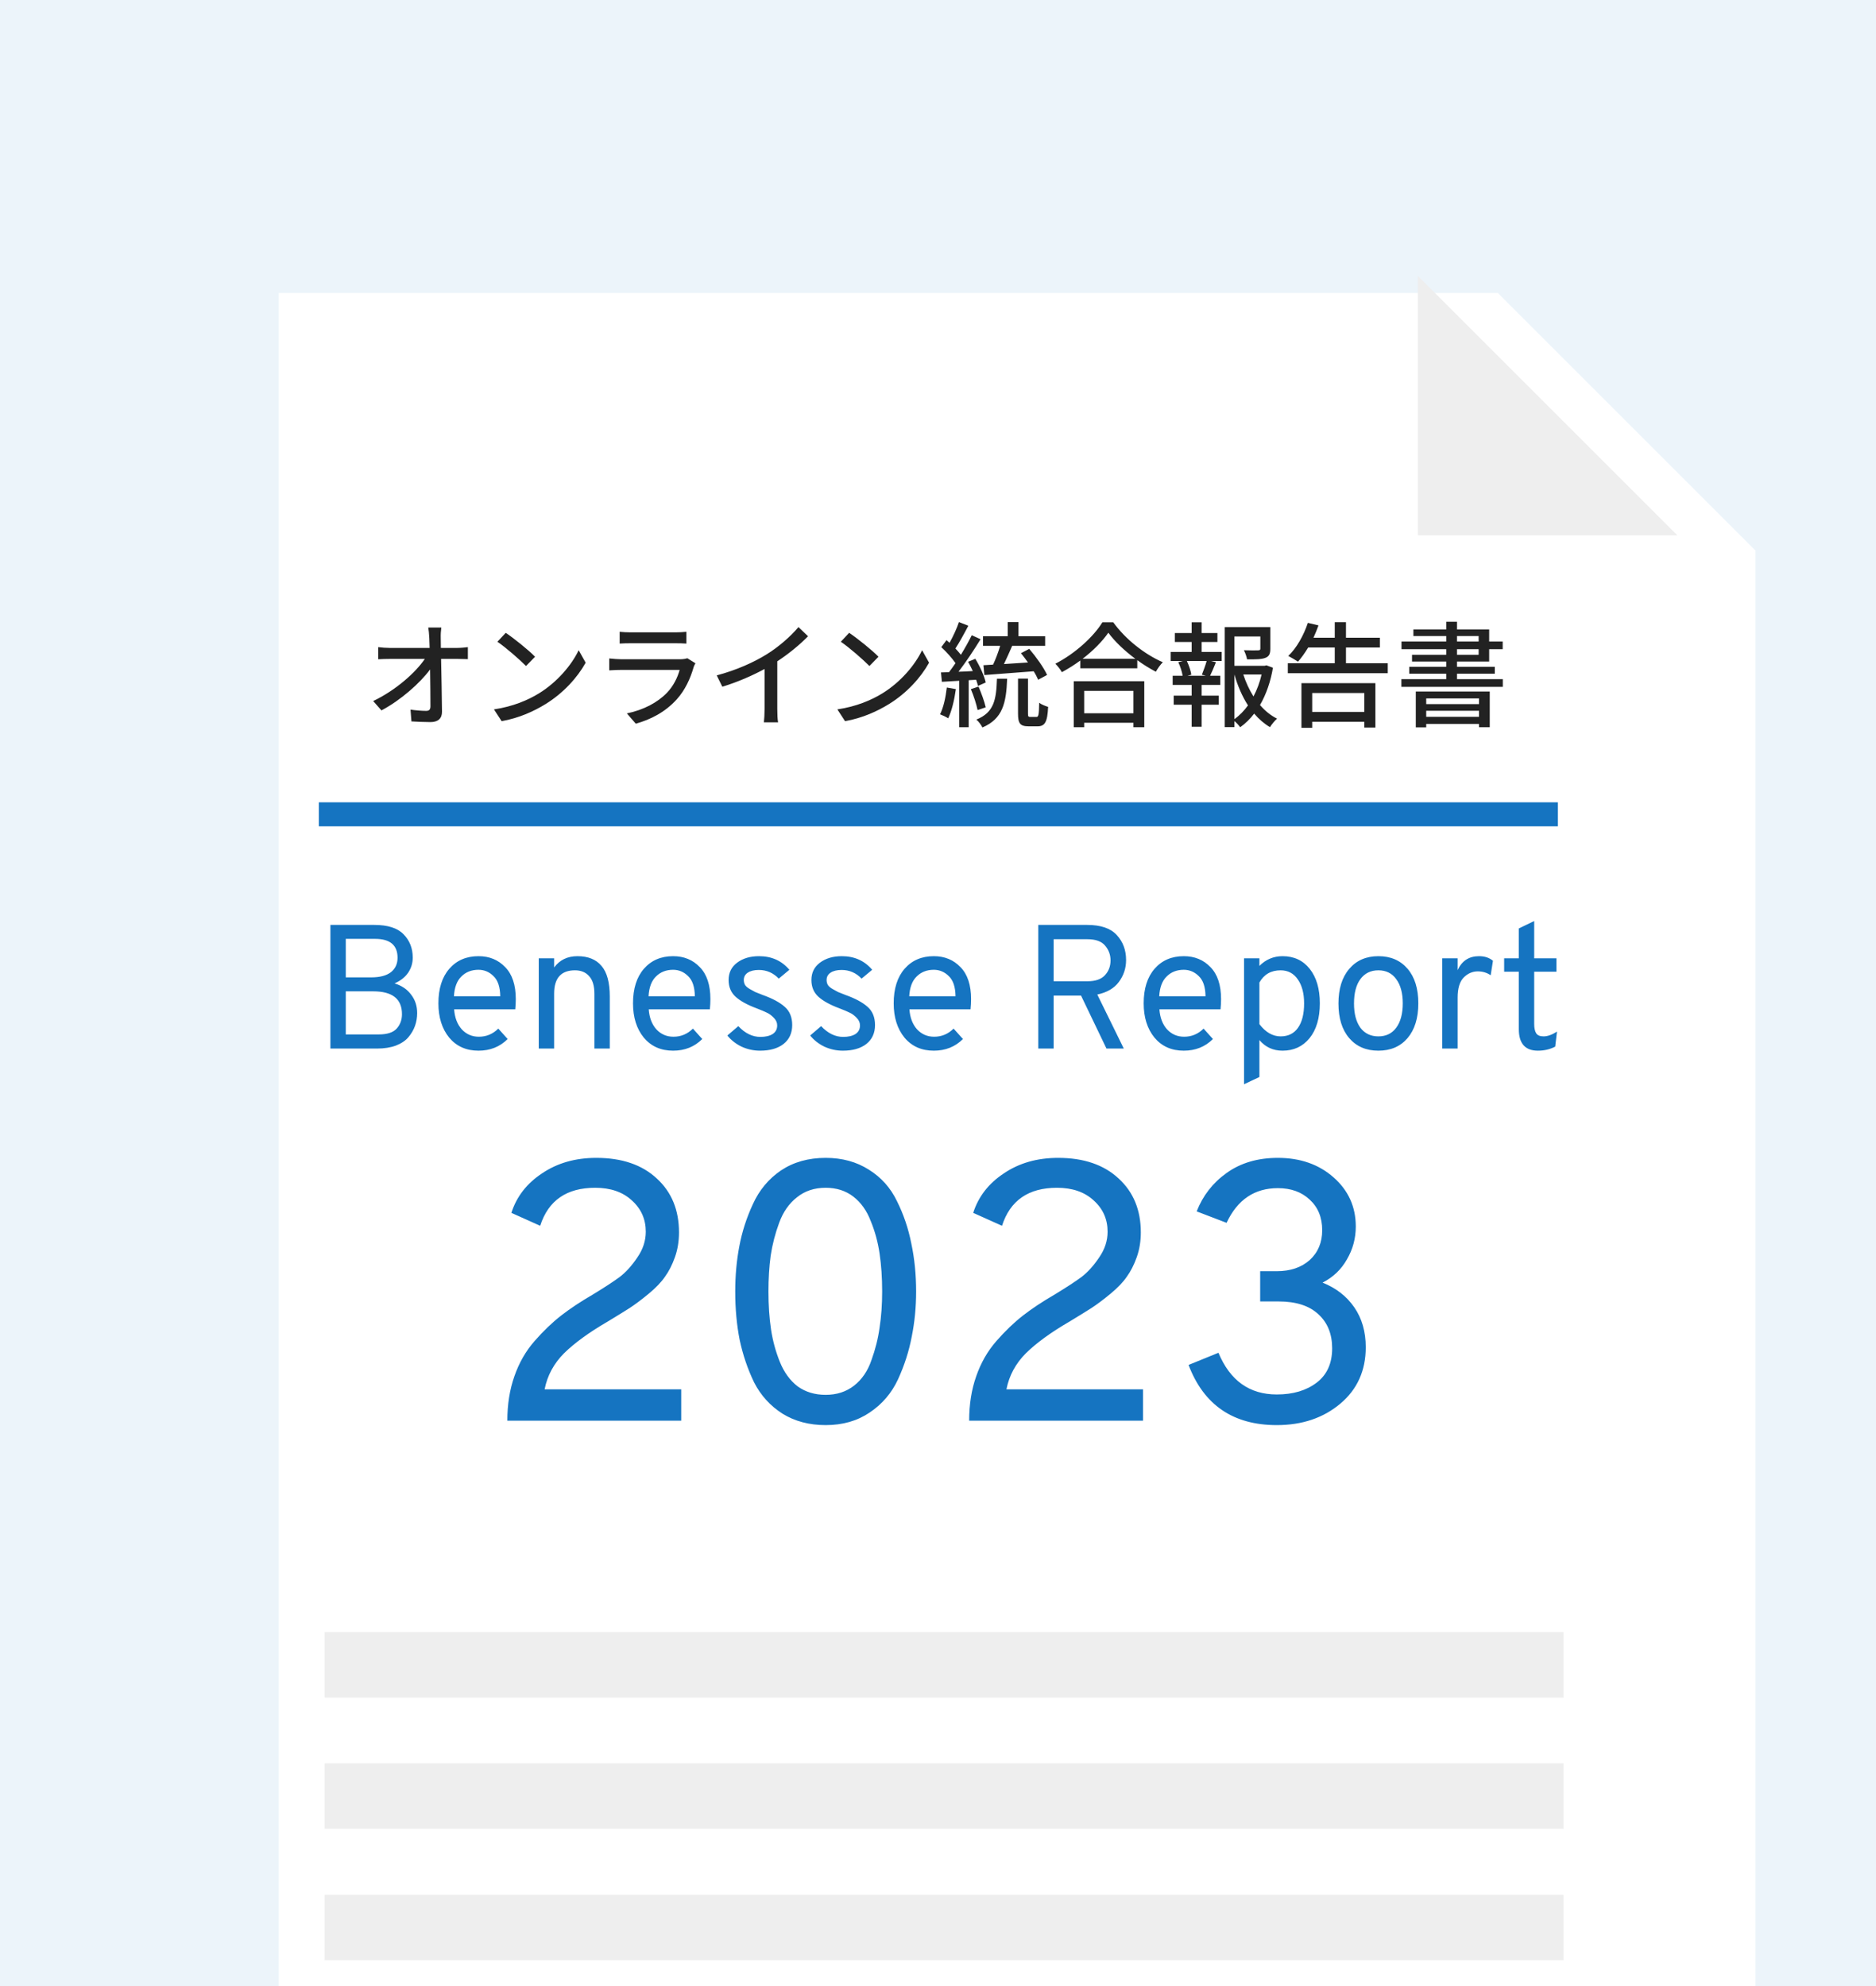 <svg width="340" height="360" viewBox="0 0 340 360" fill="none" xmlns="http://www.w3.org/2000/svg">
<g clip-path="url(#clip0_626_226)">
<rect width="340" height="360" fill="#ECF4FA"/>
<g filter="url(#filter0_d_626_226)">
<path d="M36 50H256.948L280.288 73.34L303.627 96.679V378.829H36V50Z" fill="white"/>
</g>
<path d="M282.342 145.433H57.784V149.782H282.342V145.433Z" fill="#1574C1"/>
<path d="M283.379 295.844H58.821V307.71H283.379V295.844Z" fill="#EEEEEE"/>
<path d="M283.379 319.623H58.821V331.489H283.379V319.623Z" fill="#EEEEEE"/>
<path d="M283.379 343.449H58.821V355.315H283.379V343.449Z" fill="#EEEEEE"/>
<path d="M256.961 97.039H304L256.961 50V97.039Z" fill="#EEEEEE"/>
<path d="M79.982 113.754C79.899 114.356 79.858 115.04 79.878 115.642C79.878 116.14 79.899 116.741 79.899 117.447H82.866C83.467 117.447 84.359 117.364 84.795 117.302V119.48C84.235 119.459 83.488 119.438 82.969 119.438H79.941C80.003 122.509 80.086 126.347 80.106 129.023C80.106 130.227 79.401 130.89 78.011 130.89C76.87 130.89 75.667 130.828 74.567 130.766L74.401 128.629C75.356 128.774 76.497 128.857 77.243 128.857C77.804 128.857 78.011 128.588 78.011 128.027C78.011 126.471 77.99 123.878 77.949 121.347C76.165 123.774 72.659 126.907 69.132 128.774L67.638 127.073C71.766 125.102 75.335 121.887 76.995 119.438H70.667C69.941 119.438 69.236 119.459 68.551 119.501V117.302C69.132 117.385 69.962 117.447 70.626 117.447H77.866C77.845 116.762 77.824 116.14 77.804 115.642C77.762 114.812 77.7 114.252 77.617 113.754H79.982ZM91.662 114.708C93.115 115.683 95.811 117.841 96.973 119.044L95.334 120.725C94.255 119.625 91.683 117.364 90.148 116.327L91.662 114.708ZM89.525 128.588C92.99 128.069 95.687 126.907 97.679 125.683C101.019 123.629 103.612 120.517 104.878 117.862L106.143 120.123C104.649 122.82 102.098 125.642 98.861 127.633C96.766 128.92 94.131 130.144 90.915 130.724L89.525 128.588ZM112.305 114.522C112.844 114.584 113.612 114.625 114.296 114.625H122.367C123.031 114.625 123.881 114.584 124.4 114.522V116.658C123.881 116.617 123.051 116.596 122.346 116.596H114.296C113.633 116.596 112.886 116.617 112.305 116.658V114.522ZM126.039 120.227C125.914 120.455 125.748 120.766 125.707 120.953C125.126 122.965 124.192 125.061 122.657 126.762C120.52 129.127 117.886 130.434 115.23 131.181L113.612 129.314C116.641 128.691 119.172 127.343 120.873 125.579C122.056 124.355 122.802 122.799 123.176 121.43H112.616C112.118 121.43 111.205 121.451 110.417 121.513V119.355C111.226 119.438 112.014 119.501 112.616 119.501H123.238C123.798 119.501 124.296 119.418 124.566 119.314L126.039 120.227ZM129.898 122.426C133.528 121.451 136.64 120.04 138.943 118.609C141.101 117.281 143.3 115.351 144.71 113.671L146.453 115.331C144.876 116.928 142.926 118.526 140.872 119.874V128.484C140.872 129.334 140.914 130.476 141.018 130.932H138.445C138.507 130.476 138.57 129.334 138.57 128.484V121.264C136.391 122.447 133.653 123.65 130.914 124.48L129.898 122.426ZM153.901 114.708C155.353 115.683 158.05 117.841 159.212 119.044L157.573 120.725C156.494 119.625 153.922 117.364 152.387 116.327L153.901 114.708ZM151.764 128.588C155.229 128.069 157.926 126.907 159.918 125.683C163.258 123.629 165.851 120.517 167.116 117.862L168.382 120.123C166.888 122.82 164.336 125.642 161.1 127.633C159.005 128.92 156.37 130.144 153.154 130.724L151.764 128.588ZM178.237 120.58L179.979 120.476C180.456 119.48 180.934 118.194 181.265 117.073H178.154V115.331H182.635V112.758H184.585V115.331H189.419V117.073H183.444C182.967 118.152 182.448 119.355 181.95 120.372C183.319 120.289 184.813 120.185 186.307 120.082C185.892 119.501 185.456 118.92 185.041 118.401L186.535 117.613C187.78 119.065 189.17 121.015 189.771 122.343L188.153 123.214C187.967 122.779 187.697 122.239 187.344 121.679L178.402 122.364L178.237 120.58ZM171.598 124.625L173.237 124.915C172.967 126.866 172.49 128.878 171.847 130.206C171.535 129.978 170.768 129.625 170.374 129.48C170.996 128.235 171.39 126.409 171.598 124.625ZM176.909 123.214L175.56 123.297V131.824H173.838V123.401C172.697 123.463 171.639 123.525 170.706 123.588L170.54 121.887L171.992 121.845C172.365 121.347 172.78 120.787 173.174 120.206C172.531 119.273 171.515 118.152 170.602 117.302L171.535 116.036C171.722 116.181 171.909 116.347 172.096 116.513C172.739 115.372 173.423 113.878 173.797 112.758L175.498 113.422C174.772 114.812 173.901 116.41 173.154 117.551C173.527 117.945 173.88 118.339 174.149 118.692C174.896 117.468 175.602 116.202 176.12 115.144L177.718 115.87C176.556 117.758 175.062 120.019 173.714 121.762C174.544 121.741 175.415 121.7 176.307 121.638C176.037 121.057 175.747 120.476 175.456 119.957L176.764 119.418C177.593 120.766 178.402 122.55 178.651 123.712L177.241 124.335C177.178 124.003 177.054 123.629 176.909 123.214ZM178.651 128.214L177.178 128.712C176.971 127.695 176.473 126.119 175.954 124.915L177.344 124.459C177.863 125.642 178.423 127.198 178.651 128.214ZM180.685 123.028H182.531C182.365 127.467 181.722 130.289 178.05 131.866C177.842 131.43 177.344 130.745 176.95 130.434C180.166 129.148 180.56 126.824 180.685 123.028ZM186.742 129.957H187.842C188.215 129.957 188.298 129.604 188.34 127.384C188.713 127.695 189.481 127.986 189.958 128.131C189.834 130.911 189.357 131.658 188.029 131.658H186.431C184.855 131.658 184.502 131.098 184.502 129.334V123.007H186.307V129.334C186.307 129.874 186.369 129.957 186.742 129.957ZM205.414 125.227H196.493V129.293H205.414V125.227ZM194.605 131.824V123.484H207.385V131.824H205.414V131.015H196.493V131.824H194.605ZM196.203 119.418H205.767C203.817 117.965 202.033 116.285 200.871 114.688C199.813 116.223 198.153 117.924 196.203 119.418ZM199.792 112.8H201.763C203.983 115.891 207.489 118.629 210.746 120.04C210.269 120.517 209.812 121.181 209.48 121.762C208.381 121.181 207.219 120.476 206.12 119.667V121.14H195.788V119.729C194.73 120.517 193.589 121.223 192.448 121.845C192.22 121.389 191.659 120.704 191.265 120.31C194.813 118.505 198.215 115.393 199.792 112.8ZM218.526 122.488L217.82 122.301C218.111 121.596 218.484 120.559 218.692 119.812H215.103C215.476 120.621 215.829 121.638 215.912 122.301L215.227 122.488H218.526ZM217.779 116.368V118.173H221.41V119.812H219.48L220.372 120.04C220.02 120.911 219.646 121.824 219.314 122.488H221.161V124.148H217.779V126.098H220.891V127.737H217.779V131.741H215.974V127.737H212.717V126.098H215.974V124.148H212.53V122.488H214.335C214.231 121.783 213.92 120.808 213.547 120.04L214.397 119.812H212.177V118.173H215.974V116.368H212.924V114.75H215.974V112.8H217.779V114.75H220.642V116.368H217.779ZM223.712 122.26V130.351C224.667 129.687 225.476 128.837 226.181 127.861C225.123 126.223 224.314 124.314 223.712 122.26ZM228.65 122.26H225.331C225.787 123.671 226.409 125.019 227.177 126.243C227.841 124.998 228.318 123.65 228.65 122.26ZM229.521 120.6L230.704 121.036C230.289 123.505 229.501 125.828 228.36 127.799C229.252 128.837 230.289 129.687 231.451 130.268C231.036 130.621 230.455 131.326 230.164 131.803C229.106 131.181 228.152 130.351 227.302 129.355C226.575 130.31 225.725 131.139 224.77 131.824C224.521 131.471 224.107 131.015 223.712 130.704V131.803H221.97V113.671H230.227V117.592C230.227 118.484 230.04 118.982 229.314 119.252C228.629 119.521 227.571 119.521 226.015 119.521C225.932 119.024 225.683 118.318 225.434 117.862C226.617 117.903 227.716 117.903 228.028 117.882C228.339 117.862 228.422 117.8 228.422 117.571V115.372H223.712V120.683H229.21L229.521 120.6ZM247.259 125.621H237.82V129.044H247.259V125.621ZM235.87 131.928V123.837H249.272V131.886H247.259V130.828H237.82V131.928H235.87ZM243.94 120.227H251.512V122.032H233.401V120.227H241.907V117.364H237.094C236.492 118.36 235.87 119.231 235.247 119.936C234.832 119.667 233.961 119.148 233.484 118.899C234.978 117.488 236.285 115.165 237.032 112.903L238.961 113.36C238.691 114.107 238.38 114.874 238.048 115.6H241.907V112.779H243.94V115.6H250.081V117.364H243.94V120.227ZM268.047 126.596H258.483V127.633H268.047V126.596ZM258.483 129.936H268.047V128.837H258.483V129.936ZM256.595 131.845V125.351H269.997V131.824H268.047V131.222H258.483V131.845H256.595ZM264.064 117.675V118.692H267.985V117.675H264.064ZM264.064 115.289V116.285H267.985V115.289H264.064ZM264.064 123.111H272.362V124.501H253.981V123.111H262.114V122.115H255.413V120.87H262.114V119.916H255.911V118.692H262.114V117.675H254.002V116.285H262.114V115.289H256.16V114.107H262.114V112.696H264.064V114.107H269.894V116.285H272.342V117.675H269.894V119.916H264.064V120.87H270.91V122.115H264.064V123.111Z" fill="#222222"/>
<path d="M91.948 257.519C91.948 254.575 92.371 251.899 93.219 249.49C94.066 247.037 95.293 244.896 96.899 243.067C98.504 241.238 100.11 239.7 101.716 238.451C103.322 237.202 105.24 235.93 107.47 234.637C109.522 233.388 111.128 232.34 112.287 231.492C113.447 230.6 114.518 229.418 115.499 227.946C116.525 226.474 117.038 224.913 117.038 223.263C117.038 220.988 116.19 219.092 114.495 217.576C112.845 216.059 110.637 215.301 107.871 215.301C102.697 215.301 99.374 217.598 97.902 222.192L92.684 219.85C93.62 216.907 95.471 214.52 98.237 212.691C101.002 210.818 104.281 209.881 108.072 209.881C112.711 209.881 116.369 211.13 119.045 213.628C121.721 216.081 123.059 219.338 123.059 223.397C123.059 225.002 122.814 226.497 122.323 227.879C121.833 229.262 121.231 230.444 120.517 231.425C119.848 232.407 118.866 233.433 117.573 234.503C116.279 235.574 115.12 236.443 114.094 237.112C113.113 237.737 111.774 238.562 110.079 239.588C106.779 241.506 104.169 243.402 102.251 245.275C100.378 247.148 99.196 249.334 98.705 251.832H123.461V257.519H91.948ZM149.642 258.322C146.653 258.322 144.044 257.631 141.814 256.248C139.583 254.82 137.866 252.925 136.662 250.561C135.502 248.152 134.632 245.587 134.052 242.866C133.517 240.146 133.25 237.224 133.25 234.102C133.25 231.247 133.495 228.526 133.986 225.939C134.476 223.307 135.301 220.743 136.461 218.245C137.621 215.702 139.316 213.673 141.546 212.156C143.821 210.64 146.519 209.881 149.642 209.881C152.63 209.881 155.24 210.595 157.47 212.022C159.7 213.405 161.395 215.301 162.555 217.709C163.759 220.118 164.629 222.683 165.164 225.404C165.744 228.125 166.034 231.024 166.034 234.102C166.034 236.956 165.766 239.7 165.231 242.331C164.74 244.918 163.915 247.483 162.755 250.025C161.596 252.523 159.878 254.531 157.604 256.047C155.373 257.564 152.719 258.322 149.642 258.322ZM149.642 252.836C151.649 252.836 153.366 252.278 154.794 251.163C156.221 250.048 157.269 248.509 157.938 246.546C158.652 244.584 159.142 242.621 159.41 240.659C159.722 238.651 159.878 236.466 159.878 234.102C159.878 231.604 159.722 229.307 159.41 227.21C159.098 225.114 158.563 223.151 157.804 221.322C157.091 219.449 156.042 217.977 154.66 216.907C153.277 215.836 151.604 215.301 149.642 215.301C147.59 215.301 145.85 215.881 144.423 217.04C142.996 218.156 141.925 219.694 141.211 221.657C140.498 223.575 139.985 225.56 139.673 227.612C139.405 229.619 139.271 231.782 139.271 234.102C139.271 236.6 139.427 238.897 139.74 240.993C140.052 243.045 140.587 245.007 141.345 246.881C142.104 248.754 143.174 250.226 144.557 251.297C145.984 252.323 147.679 252.836 149.642 252.836ZM175.647 257.519C175.647 254.575 176.07 251.899 176.918 249.49C177.765 247.037 178.992 244.896 180.598 243.067C182.203 241.238 183.809 239.7 185.415 238.451C187.021 237.202 188.939 235.93 191.169 234.637C193.221 233.388 194.826 232.34 195.986 231.492C197.146 230.6 198.216 229.418 199.198 227.946C200.224 226.474 200.737 224.913 200.737 223.263C200.737 220.988 199.889 219.092 198.194 217.576C196.544 216.059 194.336 215.301 191.57 215.301C186.396 215.301 183.073 217.598 181.601 222.192L176.382 219.85C177.319 216.907 179.17 214.52 181.936 212.691C184.701 210.818 187.98 209.881 191.771 209.881C196.41 209.881 200.068 211.13 202.744 213.628C205.42 216.081 206.758 219.338 206.758 223.397C206.758 225.002 206.513 226.497 206.022 227.879C205.532 229.262 204.929 230.444 204.216 231.425C203.547 232.407 202.565 233.433 201.272 234.503C199.978 235.574 198.819 236.443 197.793 237.112C196.811 237.737 195.473 238.562 193.778 239.588C190.478 241.506 187.868 243.402 185.95 245.275C184.077 247.148 182.895 249.334 182.404 251.832H207.16V257.519H175.647ZM231.4 258.322C223.505 258.322 218.175 254.687 215.41 247.416L220.829 245.208C222.925 250.248 226.449 252.769 231.4 252.769C234.344 252.769 236.753 252.055 238.626 250.628C240.5 249.2 241.436 247.126 241.436 244.405C241.436 241.818 240.611 239.766 238.961 238.25C237.31 236.689 234.902 235.908 231.735 235.908H228.389V230.422H231.4C233.854 230.422 235.838 229.753 237.355 228.415C238.872 227.032 239.63 225.225 239.63 222.995C239.63 220.676 238.872 218.825 237.355 217.442C235.883 216.059 233.965 215.368 231.601 215.368C227.364 215.368 224.264 217.464 222.301 221.657L216.882 219.583C217.997 216.728 219.803 214.409 222.301 212.625C224.843 210.796 227.943 209.881 231.601 209.881C235.66 209.881 239.028 211.063 241.704 213.427C244.38 215.791 245.718 218.758 245.718 222.326C245.718 224.467 245.183 226.452 244.113 228.281C243.087 230.11 241.615 231.515 239.697 232.496C242.15 233.477 244.068 234.971 245.451 236.979C246.833 238.986 247.525 241.394 247.525 244.205C247.525 248.442 245.986 251.854 242.908 254.441C239.831 257.028 235.995 258.322 231.4 258.322Z" fill="#1574C1"/>
<path d="M59.884 167.655H67.824C70.279 167.655 72.051 168.22 73.139 169.352C74.249 170.483 74.804 171.892 74.804 173.578C74.804 174.603 74.516 175.531 73.94 176.364C73.363 177.175 72.552 177.804 71.506 178.253C72.808 178.658 73.812 179.341 74.516 180.302C75.242 181.241 75.605 182.351 75.605 183.632C75.605 184.443 75.477 185.211 75.221 185.937C74.964 186.663 74.57 187.346 74.036 187.986C73.502 188.627 72.744 189.139 71.763 189.523C70.781 189.886 69.639 190.067 68.337 190.067H59.884V167.655ZM67.28 177.164C68.838 177.164 70.023 176.855 70.834 176.236C71.645 175.595 72.051 174.72 72.051 173.61C72.051 171.326 70.695 170.184 67.984 170.184H62.669V177.164H67.28ZM68.657 187.506C70.172 187.506 71.25 187.154 71.891 186.449C72.531 185.745 72.851 184.87 72.851 183.824C72.851 181.07 71.112 179.694 67.632 179.694H62.669V187.506H68.657ZM86.723 190.452C84.503 190.452 82.731 189.662 81.408 188.082C80.106 186.481 79.455 184.411 79.455 181.871C79.455 179.203 80.117 177.111 81.44 175.595C82.763 174.08 84.524 173.322 86.723 173.322C88.687 173.322 90.298 173.984 91.558 175.307C92.838 176.609 93.479 178.541 93.479 181.102C93.479 181.7 93.447 182.319 93.383 182.959H82.305C82.411 184.454 82.87 185.66 83.681 186.577C84.514 187.474 85.549 187.922 86.787 187.922C88.153 187.922 89.327 187.431 90.309 186.449L92.006 188.338C90.597 189.747 88.836 190.452 86.723 190.452ZM82.272 180.59H90.661C90.64 178.904 90.234 177.687 89.445 176.94C88.676 176.172 87.769 175.787 86.723 175.787C85.464 175.787 84.428 176.193 83.617 177.004C82.806 177.794 82.358 178.989 82.272 180.59ZM107.73 190.067V180.174C107.73 178.701 107.409 177.623 106.769 176.94C106.15 176.236 105.296 175.883 104.208 175.883C101.689 175.883 100.429 177.292 100.429 180.11V190.067H97.644V173.706H100.429V175.371C101.433 174.005 102.841 173.322 104.656 173.322C106.577 173.322 108.028 173.909 109.01 175.083C110.013 176.236 110.515 178.093 110.515 180.654V190.067H107.73ZM121.993 190.452C119.773 190.452 118.001 189.662 116.678 188.082C115.376 186.481 114.725 184.411 114.725 181.871C114.725 179.203 115.386 177.111 116.71 175.595C118.033 174.08 119.794 173.322 121.993 173.322C123.957 173.322 125.568 173.984 126.828 175.307C128.108 176.609 128.749 178.541 128.749 181.102C128.749 181.7 128.717 182.319 128.653 182.959H117.574C117.681 184.454 118.14 185.66 118.951 186.577C119.784 187.474 120.819 187.922 122.057 187.922C123.423 187.922 124.597 187.431 125.579 186.449L127.276 188.338C125.867 189.747 124.106 190.452 121.993 190.452ZM117.542 180.59H125.931C125.91 178.904 125.504 177.687 124.714 176.94C123.946 176.172 123.039 175.787 121.993 175.787C120.733 175.787 119.698 176.193 118.887 177.004C118.076 177.794 117.628 178.989 117.542 180.59ZM137.748 190.452C136.574 190.452 135.454 190.206 134.387 189.715C133.341 189.203 132.487 188.531 131.825 187.698L133.81 186.001C135.027 187.303 136.361 187.954 137.812 187.954C138.73 187.954 139.467 187.783 140.022 187.442C140.577 187.079 140.854 186.556 140.854 185.873C140.854 185.361 140.651 184.902 140.246 184.496C139.84 184.069 139.424 183.76 138.997 183.568C138.57 183.354 137.941 183.087 137.108 182.767C135.443 182.148 134.184 181.455 133.33 180.686C132.476 179.918 132.049 178.904 132.049 177.644C132.049 176.321 132.562 175.275 133.586 174.507C134.632 173.717 135.955 173.322 137.556 173.322C139.84 173.322 141.676 174.144 143.063 175.787L141.142 177.388C140.139 176.342 138.933 175.819 137.524 175.819C136.692 175.819 136.03 175.979 135.539 176.3C135.048 176.62 134.803 177.068 134.803 177.644C134.803 177.965 134.877 178.263 135.027 178.541C135.198 178.797 135.486 179.043 135.891 179.277C136.318 179.512 136.649 179.694 136.884 179.822C137.14 179.928 137.599 180.11 138.261 180.366C139.99 180.985 141.302 181.689 142.199 182.479C143.117 183.269 143.576 184.379 143.576 185.809C143.576 187.26 143.053 188.402 142.007 189.235C140.961 190.046 139.541 190.452 137.748 190.452ZM152.757 190.452C151.583 190.452 150.462 190.206 149.395 189.715C148.349 189.203 147.495 188.531 146.834 187.698L148.819 186.001C150.035 187.303 151.369 187.954 152.821 187.954C153.739 187.954 154.475 187.783 155.03 187.442C155.585 187.079 155.863 186.556 155.863 185.873C155.863 185.361 155.66 184.902 155.254 184.496C154.849 184.069 154.432 183.76 154.006 183.568C153.579 183.354 152.949 183.087 152.117 182.767C150.452 182.148 149.192 181.455 148.338 180.686C147.485 179.918 147.058 178.904 147.058 177.644C147.058 176.321 147.57 175.275 148.595 174.507C149.64 173.717 150.964 173.322 152.565 173.322C154.849 173.322 156.684 174.144 158.072 175.787L156.151 177.388C155.148 176.342 153.942 175.819 152.533 175.819C151.7 175.819 151.039 175.979 150.548 176.3C150.057 176.62 149.811 177.068 149.811 177.644C149.811 177.965 149.886 178.263 150.035 178.541C150.206 178.797 150.494 179.043 150.9 179.277C151.327 179.512 151.658 179.694 151.892 179.822C152.149 179.928 152.607 180.11 153.269 180.366C154.998 180.985 156.311 181.689 157.207 182.479C158.125 183.269 158.584 184.379 158.584 185.809C158.584 187.26 158.061 188.402 157.015 189.235C155.969 190.046 154.55 190.452 152.757 190.452ZM169.238 190.452C167.018 190.452 165.247 189.662 163.923 188.082C162.621 186.481 161.97 184.411 161.97 181.871C161.97 179.203 162.632 177.111 163.955 175.595C165.279 174.08 167.04 173.322 169.238 173.322C171.202 173.322 172.813 173.984 174.073 175.307C175.354 176.609 175.994 178.541 175.994 181.102C175.994 181.7 175.962 182.319 175.898 182.959H164.82C164.926 184.454 165.385 185.66 166.196 186.577C167.029 187.474 168.064 187.922 169.302 187.922C170.668 187.922 171.842 187.431 172.824 186.449L174.521 188.338C173.112 189.747 171.351 190.452 169.238 190.452ZM164.788 180.59H173.176C173.155 178.904 172.749 177.687 171.96 176.94C171.191 176.172 170.284 175.787 169.238 175.787C167.979 175.787 166.944 176.193 166.132 177.004C165.321 177.794 164.873 178.989 164.788 180.59ZM188.175 190.067V167.655H197.012C199.488 167.655 201.281 168.263 202.391 169.48C203.522 170.696 204.088 172.212 204.088 174.026C204.088 175.499 203.65 176.823 202.775 177.997C201.921 179.149 200.619 179.907 198.869 180.27L203.672 190.067H200.534L195.923 180.462H190.96V190.067H188.175ZM190.96 177.869H197.076C198.527 177.869 199.584 177.506 200.246 176.78C200.929 176.054 201.27 175.158 201.27 174.09C201.27 173.066 200.939 172.169 200.278 171.401C199.637 170.632 198.57 170.248 197.076 170.248H190.96V177.869ZM214.545 190.452C212.325 190.452 210.553 189.662 209.23 188.082C207.928 186.481 207.277 184.411 207.277 181.871C207.277 179.203 207.939 177.111 209.262 175.595C210.585 174.08 212.346 173.322 214.545 173.322C216.509 173.322 218.12 173.984 219.38 175.307C220.66 176.609 221.301 178.541 221.301 181.102C221.301 181.7 221.269 182.319 221.205 182.959H210.126C210.233 184.454 210.692 185.66 211.503 186.577C212.336 187.474 213.371 187.922 214.609 187.922C215.975 187.922 217.149 187.431 218.131 186.449L219.828 188.338C218.419 189.747 216.658 190.452 214.545 190.452ZM210.094 180.59H218.483C218.462 178.904 218.056 177.687 217.266 176.94C216.498 176.172 215.591 175.787 214.545 175.787C213.286 175.787 212.25 176.193 211.439 177.004C210.628 177.794 210.18 178.989 210.094 180.59ZM232.446 190.452C230.738 190.452 229.34 189.811 228.251 188.531V195.222L225.466 196.535V173.706H228.251V175.083C229.425 173.909 230.823 173.322 232.446 173.322C234.516 173.322 236.16 174.09 237.376 175.627C238.593 177.164 239.202 179.245 239.202 181.871C239.202 184.539 238.582 186.641 237.344 188.178C236.106 189.694 234.474 190.452 232.446 190.452ZM232.094 187.858C233.46 187.858 234.506 187.346 235.231 186.321C235.978 185.275 236.352 183.792 236.352 181.871C236.352 180.056 235.968 178.605 235.199 177.516C234.452 176.428 233.417 175.883 232.094 175.883C230.365 175.883 229.084 176.62 228.251 178.093V185.649C229.383 187.122 230.663 187.858 232.094 187.858ZM255.097 188.178C253.795 189.694 252.034 190.452 249.814 190.452C247.594 190.452 245.833 189.694 244.531 188.178C243.229 186.663 242.578 184.571 242.578 181.903C242.578 179.235 243.229 177.143 244.531 175.627C245.833 174.09 247.594 173.322 249.814 173.322C252.034 173.322 253.795 174.08 255.097 175.595C256.399 177.111 257.05 179.203 257.05 181.871C257.05 184.539 256.399 186.641 255.097 188.178ZM246.548 186.289C247.338 187.335 248.427 187.858 249.814 187.858C251.201 187.858 252.279 187.335 253.048 186.289C253.838 185.222 254.232 183.749 254.232 181.871C254.232 180.014 253.838 178.552 253.048 177.484C252.279 176.417 251.201 175.883 249.814 175.883C248.427 175.883 247.338 176.417 246.548 177.484C245.78 178.53 245.396 180.003 245.396 181.903C245.396 183.76 245.78 185.222 246.548 186.289ZM261.392 190.067V173.706H264.178V175.851C264.946 174.165 266.238 173.322 268.052 173.322C269.077 173.322 269.92 173.599 270.581 174.154L270.165 176.78C269.482 176.31 268.703 176.076 267.828 176.076C266.867 176.076 266.014 176.449 265.266 177.196C264.541 177.943 264.178 179.16 264.178 180.846V190.067H261.392ZM278.724 190.452C276.419 190.452 275.266 189.15 275.266 186.545V176.14H272.609V173.706H275.266V168.295L278.052 166.95V173.706H282.086V176.14H278.052V185.617C278.052 186.343 278.169 186.898 278.404 187.282C278.639 187.666 279.087 187.858 279.749 187.858C280.475 187.858 281.286 187.57 282.182 186.994L281.862 189.715C280.923 190.206 279.877 190.452 278.724 190.452Z" fill="#1574C1"/>
</g>
<defs>
<filter id="filter0_d_626_226" x="36" y="50" width="282.15" height="331.941" filterUnits="userSpaceOnUse" color-interpolation-filters="sRGB">
<feFlood flood-opacity="0" result="BackgroundImageFix"/>
<feColorMatrix in="SourceAlpha" type="matrix" values="0 0 0 0 0 0 0 0 0 0 0 0 0 0 0 0 0 0 127 0" result="hardAlpha"/>
<feOffset dx="14.522" dy="3.112"/>
<feComposite in2="hardAlpha" operator="out"/>
<feColorMatrix type="matrix" values="0 0 0 0 0.831 0 0 0 0 0.859 0 0 0 0 0.882 0 0 0 1 0"/>
<feBlend mode="normal" in2="BackgroundImageFix" result="effect1_dropShadow_626_226"/>
<feBlend mode="normal" in="SourceGraphic" in2="effect1_dropShadow_626_226" result="shape"/>
</filter>
<clipPath id="clip0_626_226">
<rect width="340" height="360" fill="white"/>
</clipPath>
</defs>
</svg>
